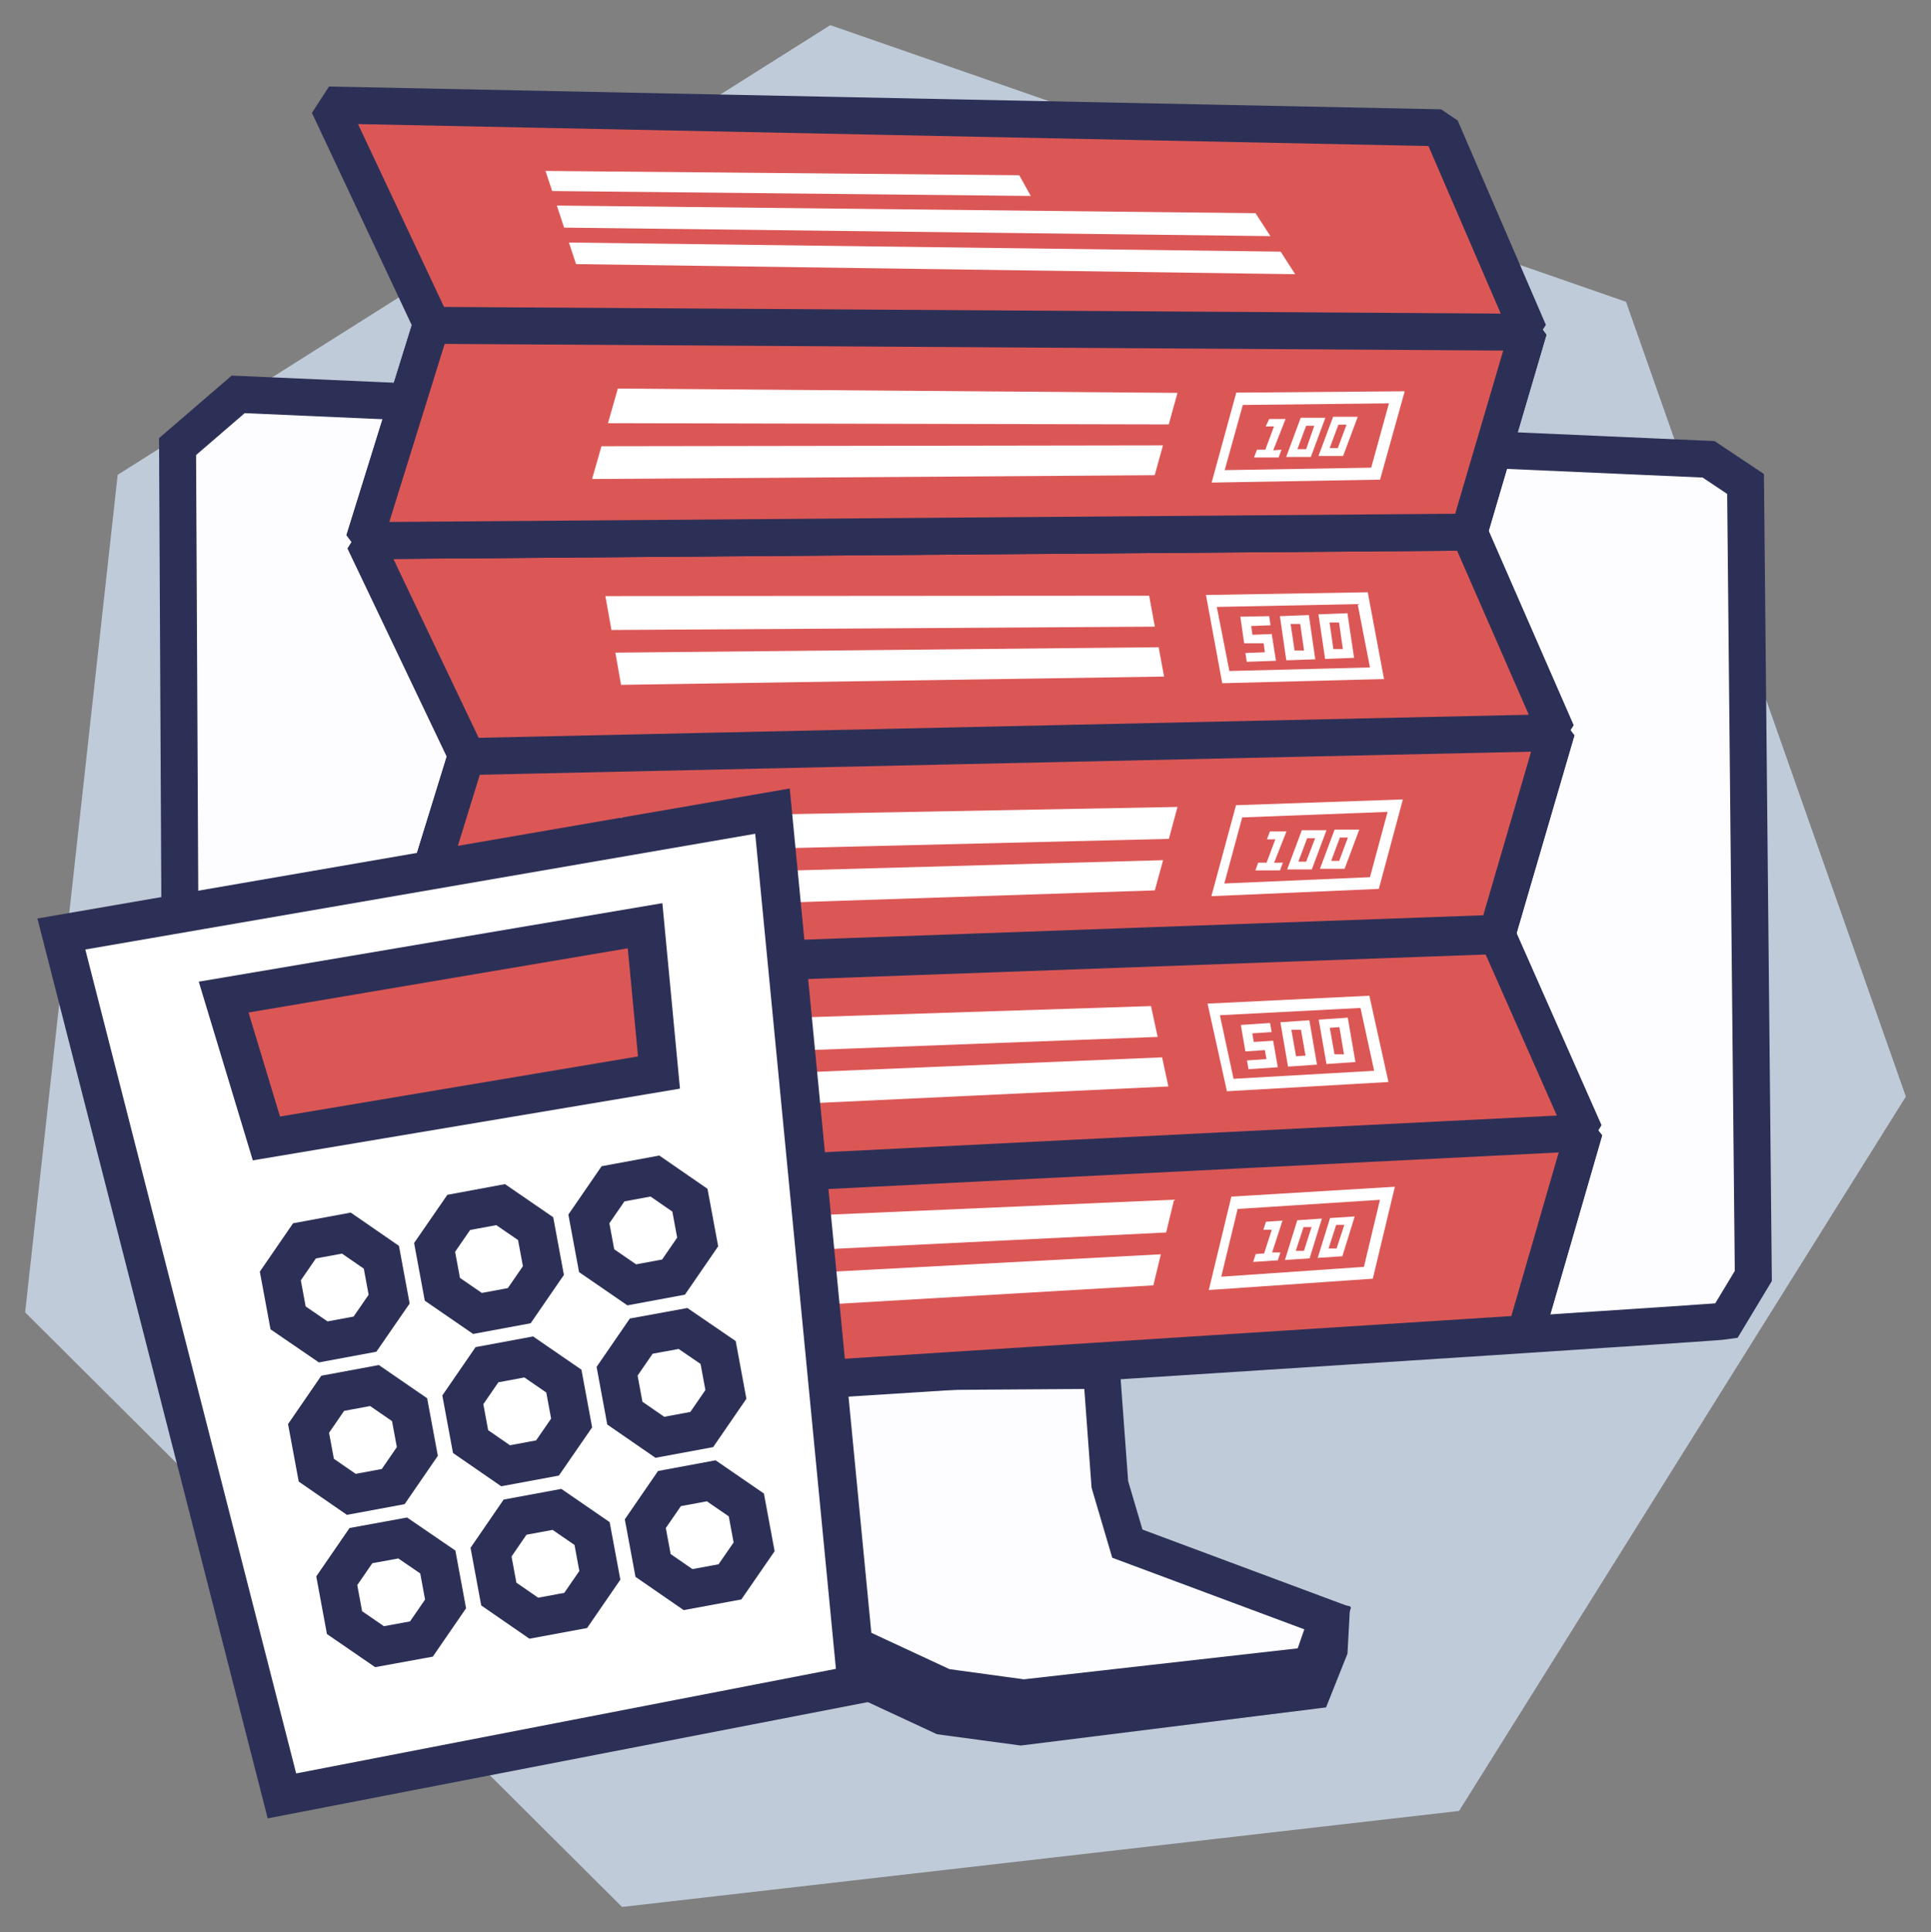 <svg id="Vrstva_1" data-name="Vrstva 1" xmlns="http://www.w3.org/2000/svg" xmlns:xlink="http://www.w3.org/1999/xlink" width="156.71" height="156.78" viewBox="0 0 156.71 156.78">
  <rect x="0" y="0" width="156.71" height="156.78" fill="#808080" stroke="none"/>
  <defs>
    <linearGradient id="Nepojmenovaný_přechod_2" data-name="Nepojmenovaný přechod 2" x1="500.73" y1="454.97" x2="500.73" y2="438.42" gradientTransform="matrix(0.93, -0.06, 0.08, 1.07, -421.24, -342.62)" gradientUnits="userSpaceOnUse">
      <stop offset="0.25" stop-color="#db5756"/>
      <stop offset="1" stop-color="#db5756"/>
    </linearGradient>
    <linearGradient id="Nepojmenovaný_přechod_2-2" x1="500.73" y1="424.51" x2="500.73" y2="405.66" xlink:href="#Nepojmenovaný_přechod_2"/>
    <linearGradient id="Nepojmenovaný_přechod_2-3" x1="32.43" y1="86.12" x2="128.6" y2="86.12" gradientTransform="matrix(1, 0, 0, 1, 0, 0)" xlink:href="#Nepojmenovaný_přechod_2"/>
    <linearGradient id="Nepojmenovaný_přechod_2-4" x1="29.55" y1="52.27" x2="126.34" y2="52.27" gradientTransform="matrix(1, 0, 0, 1, 0, 0)" xlink:href="#Nepojmenovaný_přechod_2"/>
    <linearGradient id="Nepojmenovaný_přechod_2-5" x1="500.72" y1="394.01" x2="500.72" y2="372.82" xlink:href="#Nepojmenovaný_přechod_2"/>
    <linearGradient id="Nepojmenovaný_přechod_2-6" x1="36.53" y1="70.57" x2="134.27" y2="70.57" gradientTransform="matrix(1, -0.02, 0, 1, -9.88, -51.15)" xlink:href="#Nepojmenovaný_přechod_2"/>
    <linearGradient id="Nepojmenovaný_přechod_2-7" x1="17.27" y1="83.84" x2="52.78" y2="83.84" gradientTransform="translate(3.64 -1.26) rotate(1.92)" xlink:href="#Nepojmenovaný_přechod_2"/>
  </defs>
  <polygon points="67.38 2.04 9.55 38.53 2.04 106.49 50.48 154.74 118.41 146.95 154.67 88.98 131.96 24.49 67.38 2.04" style="fill: #c0cbd9"/>
  <g>
    <g>
      <polygon points="106.55 137.17 82.85 140.13 76.47 139.27 62.91 132.97 61.61 129.84 61.85 127.5 84.25 115.18 92.81 129.64 107.99 131.64 107.87 133.86 106.55 137.17" style="fill: #53c3f1;stroke: #2d3056;stroke-miterlimit: 10;stroke-width: 3px"/>
      <polygon points="106.42 135.14 83.07 137.78 76.63 136.9 63.08 130.6 61.83 127.56 64.59 123.32 67.05 111.35 89.39 111.2 90.07 120.45 91.49 125.26 107.75 131.32 106.42 135.14" style="fill: #fdfdff;stroke: #2d3056;stroke-miterlimit: 10;stroke-width: 3px"/>
    </g>
    <path d="M140.09,107.19c-1.29.21-117.38,7.58-117.38,7.58l-7.93-4.06-.37-74.47L19.33,32l119.33,5.27,3,2,.63,64.27Z" style="fill: #fdfdff;stroke: #2d3056;stroke-miterlimit: 10;stroke-width: 3px"/>
    <g>
      <g>
        <polygon points="123.8 108.22 35.26 113.89 40.7 96.1 128.58 91.71 123.8 108.22" style="fill: #fff;stroke: #2d3056;stroke-miterlimit: 1;stroke-width: 3px"/>
        <polygon points="121.51 75.73 32.41 78.93 37.89 61.18 126.33 59.25 121.51 75.73" style="fill: #fff;stroke: #2d3056;stroke-miterlimit: 1;stroke-width: 3px"/>
        <polygon points="123.8 108.22 35.26 113.89 40.7 96.1 128.58 91.71 123.8 108.22" style="stroke: #2d3056;stroke-miterlimit: 1;stroke-width: 3px;fill: url(#Nepojmenovaný_přechod_2)"/>
        <polygon points="121.51 75.73 32.41 78.93 37.89 61.18 126.33 59.25 121.51 75.73" style="stroke: #2d3056;stroke-miterlimit: 1;stroke-width: 3px;fill: url(#Nepojmenovaný_přechod_2-2)"/>
        <polygon points="121.53 75.92 32.43 79.14 40.72 96.31 128.6 91.91 121.53 75.92" style="stroke: #2d3056;stroke-miterlimit: 1;stroke-width: 3px;fill: url(#Nepojmenovaný_přechod_2-3)"/>
        <polygon points="119.22 43.16 29.55 43.86 37.91 61.39 126.34 59.45 119.22 43.16" style="stroke: #2d3056;stroke-miterlimit: 1;stroke-width: 3px;fill: url(#Nepojmenovaný_přechod_2-4)"/>
        <polygon points="119.22 43.18 29.55 43.87 35.06 26.16 124.06 26.74 119.22 43.18" style="fill: #fff;stroke: #2d3056;stroke-miterlimit: 1;stroke-width: 3px"/>
        <polygon points="119.22 43.18 29.55 43.87 35.06 26.16 124.06 26.74 119.22 43.18" style="stroke: #2d3056;stroke-miterlimit: 1;stroke-width: 3px;fill: url(#Nepojmenovaný_přechod_2-5)"/>
        <polygon points="116.92 10.37 26.67 8.52 35.08 26.4 124.08 26.96 116.92 10.37" style="stroke: #2d3056;stroke-miterlimit: 1;stroke-width: 3px;fill: url(#Nepojmenovaný_přechod_2-6)"/>
      </g>
      <g>
        <g>
          <polygon points="94.86 68.07 49.59 69.17 50.38 66.32 95.56 65.48 94.86 68.07" style="fill: #fff"/>
          <polygon points="93.72 72.25 48.31 73.75 49.06 71.06 94.39 69.8 93.72 72.25" style="fill: #fff"/>
          <path d="M111.9,72.13l-13.59.59,2-7.38,13.54-.47Zm-12.54-.44,11.82-.51,1.43-5.3-11.8.45Z" style="fill: #fff"/>
        </g>
        <g>
          <polygon points="94.64 100.01 50.31 102.19 51.04 99.27 95.28 97.35 94.64 100.01" style="fill: #fff"/>
          <polygon points="93.6 104.3 49.14 106.9 49.83 104.13 94.21 101.78 93.6 104.3" style="fill: #fff"/>
          <path d="M111.41,103.76l-13.31.92,1.83-7.58,13.27-.8Zm-12.3-.16,11.58-.8,1.3-5.44-11.55.74Z" style="fill: #fff"/>
        </g>
        <g>
          <polygon points="93.95 84.14 49.85 85.81 49.28 83.07 93.41 81.64 93.95 84.14" style="fill: #fff"/>
          <polygon points="94.82 88.16 50.78 90.23 50.23 87.64 94.31 85.8 94.82 88.16" style="fill: #fff"/>
          <path d="M112.68,87.8l-13.11.75L98,81.44l13.13-.64Zm-12.57-.26,11.41-.65-1.11-5.1L99,82.38Z" style="fill: #fff"/>
        </g>
        <g>
          <polygon points="93.72 50.85 49.62 51.12 49.13 48.37 93.26 48.34 93.72 50.85" style="fill: #fff"/>
          <polygon points="94.47 54.9 50.4 55.57 49.94 52.96 94.03 52.52 94.47 54.9" style="fill: #fff"/>
          <path d="M112.32,55.1l-13.13.34-1.32-7.16L111,48.06Zm-12.55-.65,11.41-.29-1-5.14-11.43.23Z" style="fill: #fff"/>
        </g>
        <g>
          <polygon points="94.85 34.44 49.34 34.34 50.14 31.53 95.56 31.88 94.85 34.44" style="fill: #fff"/>
          <polygon points="93.71 38.56 48.05 38.87 48.81 36.21 94.38 36.14 93.71 38.56" style="fill: #fff"/>
          <path d="M112,38.92l-13.67.24,2-7.3L114,31.75Zm-12.61-.77,11.89-.2,1.44-5.22-11.86.13Z" style="fill: #fff"/>
        </g>
        <g>
          <polygon points="83.65 15.9 44.81 15.5 44.27 13.87 82.72 14.22 83.65 15.9" style="fill: #fff"/>
          <polygon points="103.1 19.16 45.78 18.47 45.19 16.68 101.89 17.3 103.1 19.16" style="fill: #fff"/>
          <polygon points="105.11 22.25 46.75 21.43 46.17 19.68 103.93 20.42 105.11 22.25" style="fill: #fff"/>
        </g>
        <g>
          <path d="M104,36.49l-.23.63-2,0,.24-.63.68,0,.7-1.89h-.67L103,34l1.33,0-1,2.54Z" style="fill: #fff"/>
          <path d="M106.38,37.08l-2,0,1.18-3.18,2,0Zm.28-2.53H106l-.71,1.9H106Z" style="fill: #fff"/>
          <path d="M109,37l-2,0,1.19-3.18,2,0Zm.28-2.54-.66,0-.71,1.9.66,0Z" style="fill: #fff"/>
        </g>
        <g>
          <path d="M104.11,70l-.23.63-2,0,.23-.63.68,0,.71-1.89h-.68l.24-.64,1.34,0-1,2.54Z" style="fill: #fff"/>
          <path d="M106.46,70.55l-2,0,1.19-3.18,2,0Zm.27-2.53h-.65l-.71,1.9H106Z" style="fill: #fff"/>
          <path d="M109.12,70.5l-2,0,1.19-3.18,2,0Zm.27-2.54-.65,0-.71,1.9.65,0Z" style="fill: #fff"/>
        </g>
        <g>
          <path d="M103.91,101.63l-.21.64-2,.13.21-.64.68-.05.62-1.92-.68,0,.21-.65,1.34-.09-.84,2.58Z" style="fill: #fff"/>
          <path d="M106.28,102.11l-2,.13,1-3.22,2-.14Zm.16-2.54-.65,0-.63,1.93.66,0Z" style="fill: #fff"/>
          <path d="M108.94,101.94l-2,.13,1-3.23,2-.13Zm.16-2.55-.66,0-.62,1.92.65,0Z" style="fill: #fff"/>
        </g>
        <g>
          <path d="M103.55,53.62l-2.37.08-.11-.71,1.58-.06-.1-.73-1.58,0-.31-2.16L103,50l.11.74-1.57.06.1.71,1.57-.06Z" style="fill: #fff"/>
          <path d="M106.74,53.5l-2.35.08L103.87,50l2.35-.09Zm-1.22-2.87-.78,0,.32,2.16.77,0Z" style="fill: #fff"/>
          <path d="M109.89,53.38l-2.35.09L107,49.85l2.35-.09Zm-1.22-2.87-.77,0,.31,2.16.77,0Z" style="fill: #fff"/>
        </g>
        <g>
          <path d="M103.7,86.6l-2.38.16-.12-.71,1.58-.11-.13-.73-1.58.11-.37-2.15,2.37-.16.13.74-1.57.1.12.7,1.57-.1Z" style="fill: #fff"/>
          <path d="M106.88,86.39l-2.35.16-.62-3.6,2.35-.16Zm-1.3-2.83-.78,0,.38,2.15.77-.05Z" style="fill: #fff"/>
          <path d="M110,86.18l-2.35.16-.63-3.6,2.36-.16Zm-1.3-2.83-.78.05.38,2.15.77,0Z" style="fill: #fff"/>
        </g>
      </g>
    </g>
  </g>
  <g>
    <polygon points="69.54 136.69 22.88 145.73 4.98 75.79 62.69 65.82 69.54 136.69" style="fill: #fff;stroke: #2d3056;stroke-miterlimit: 10;stroke-width: 3.143px"/>
    <polygon points="53.48 87.03 21.62 92.38 18.15 80.91 52.35 75.12 53.48 87.03" style="stroke: #2d3056;stroke-miterlimit: 10;stroke-width: 3.143px;fill: url(#Nepojmenovaný_přechod_2-7)"/>
    <polygon points="28.11 100.06 24.71 100.69 22.75 103.54 23.38 106.94 26.23 108.89 29.62 108.26 31.58 105.42 30.95 102.02 28.11 100.06" style="fill: none;stroke: #2d3056;stroke-miterlimit: 10;stroke-width: 3.143px"/>
    <polygon points="40.63 97.75 37.23 98.38 35.27 101.22 35.9 104.62 38.75 106.58 42.14 105.95 44.1 103.1 43.47 99.7 40.63 97.75" style="fill: none;stroke: #2d3056;stroke-miterlimit: 10;stroke-width: 3.143px"/>
    <polygon points="53.15 95.43 49.75 96.06 47.79 98.91 48.42 102.3 51.27 104.26 54.66 103.63 56.62 100.78 55.99 97.39 53.15 95.43" style="fill: none;stroke: #2d3056;stroke-miterlimit: 10;stroke-width: 3.143px"/>
    <polygon points="30.39 112.43 27 113.06 25.04 115.91 25.67 119.3 28.51 121.26 31.91 120.63 33.87 117.78 33.24 114.39 30.39 112.43" style="fill: none;stroke: #2d3056;stroke-miterlimit: 10;stroke-width: 3.143px"/>
    <polygon points="42.91 110.11 39.52 110.74 37.56 113.59 38.19 116.98 41.03 118.94 44.43 118.31 46.39 115.47 45.76 112.07 42.91 110.11" style="fill: none;stroke: #2d3056;stroke-miterlimit: 10;stroke-width: 3.143px"/>
    <polygon points="55.43 107.8 52.04 108.42 50.08 111.27 50.71 114.67 53.55 116.63 56.95 116 58.91 113.15 58.28 109.75 55.43 107.8" style="fill: none;stroke: #2d3056;stroke-miterlimit: 10;stroke-width: 3.143px"/>
    <polygon points="32.68 124.8 29.29 125.42 27.33 128.27 27.96 131.67 30.8 133.62 34.2 133 36.16 130.15 35.53 126.75 32.68 124.8" style="fill: none;stroke: #2d3056;stroke-miterlimit: 10;stroke-width: 3.143px"/>
    <polygon points="45.2 122.48 41.8 123.11 39.85 125.95 40.48 129.35 43.32 131.31 46.72 130.68 48.68 127.83 48.05 124.44 45.2 122.48" style="fill: none;stroke: #2d3056;stroke-miterlimit: 10;stroke-width: 3.143px"/>
    <polygon points="57.72 120.16 54.33 120.79 52.37 123.64 53 127.03 55.84 128.99 59.24 128.36 61.2 125.52 60.57 122.12 57.72 120.16" style="fill: none;stroke: #2d3056;stroke-miterlimit: 10;stroke-width: 3.143px"/>
  </g>
</svg>
